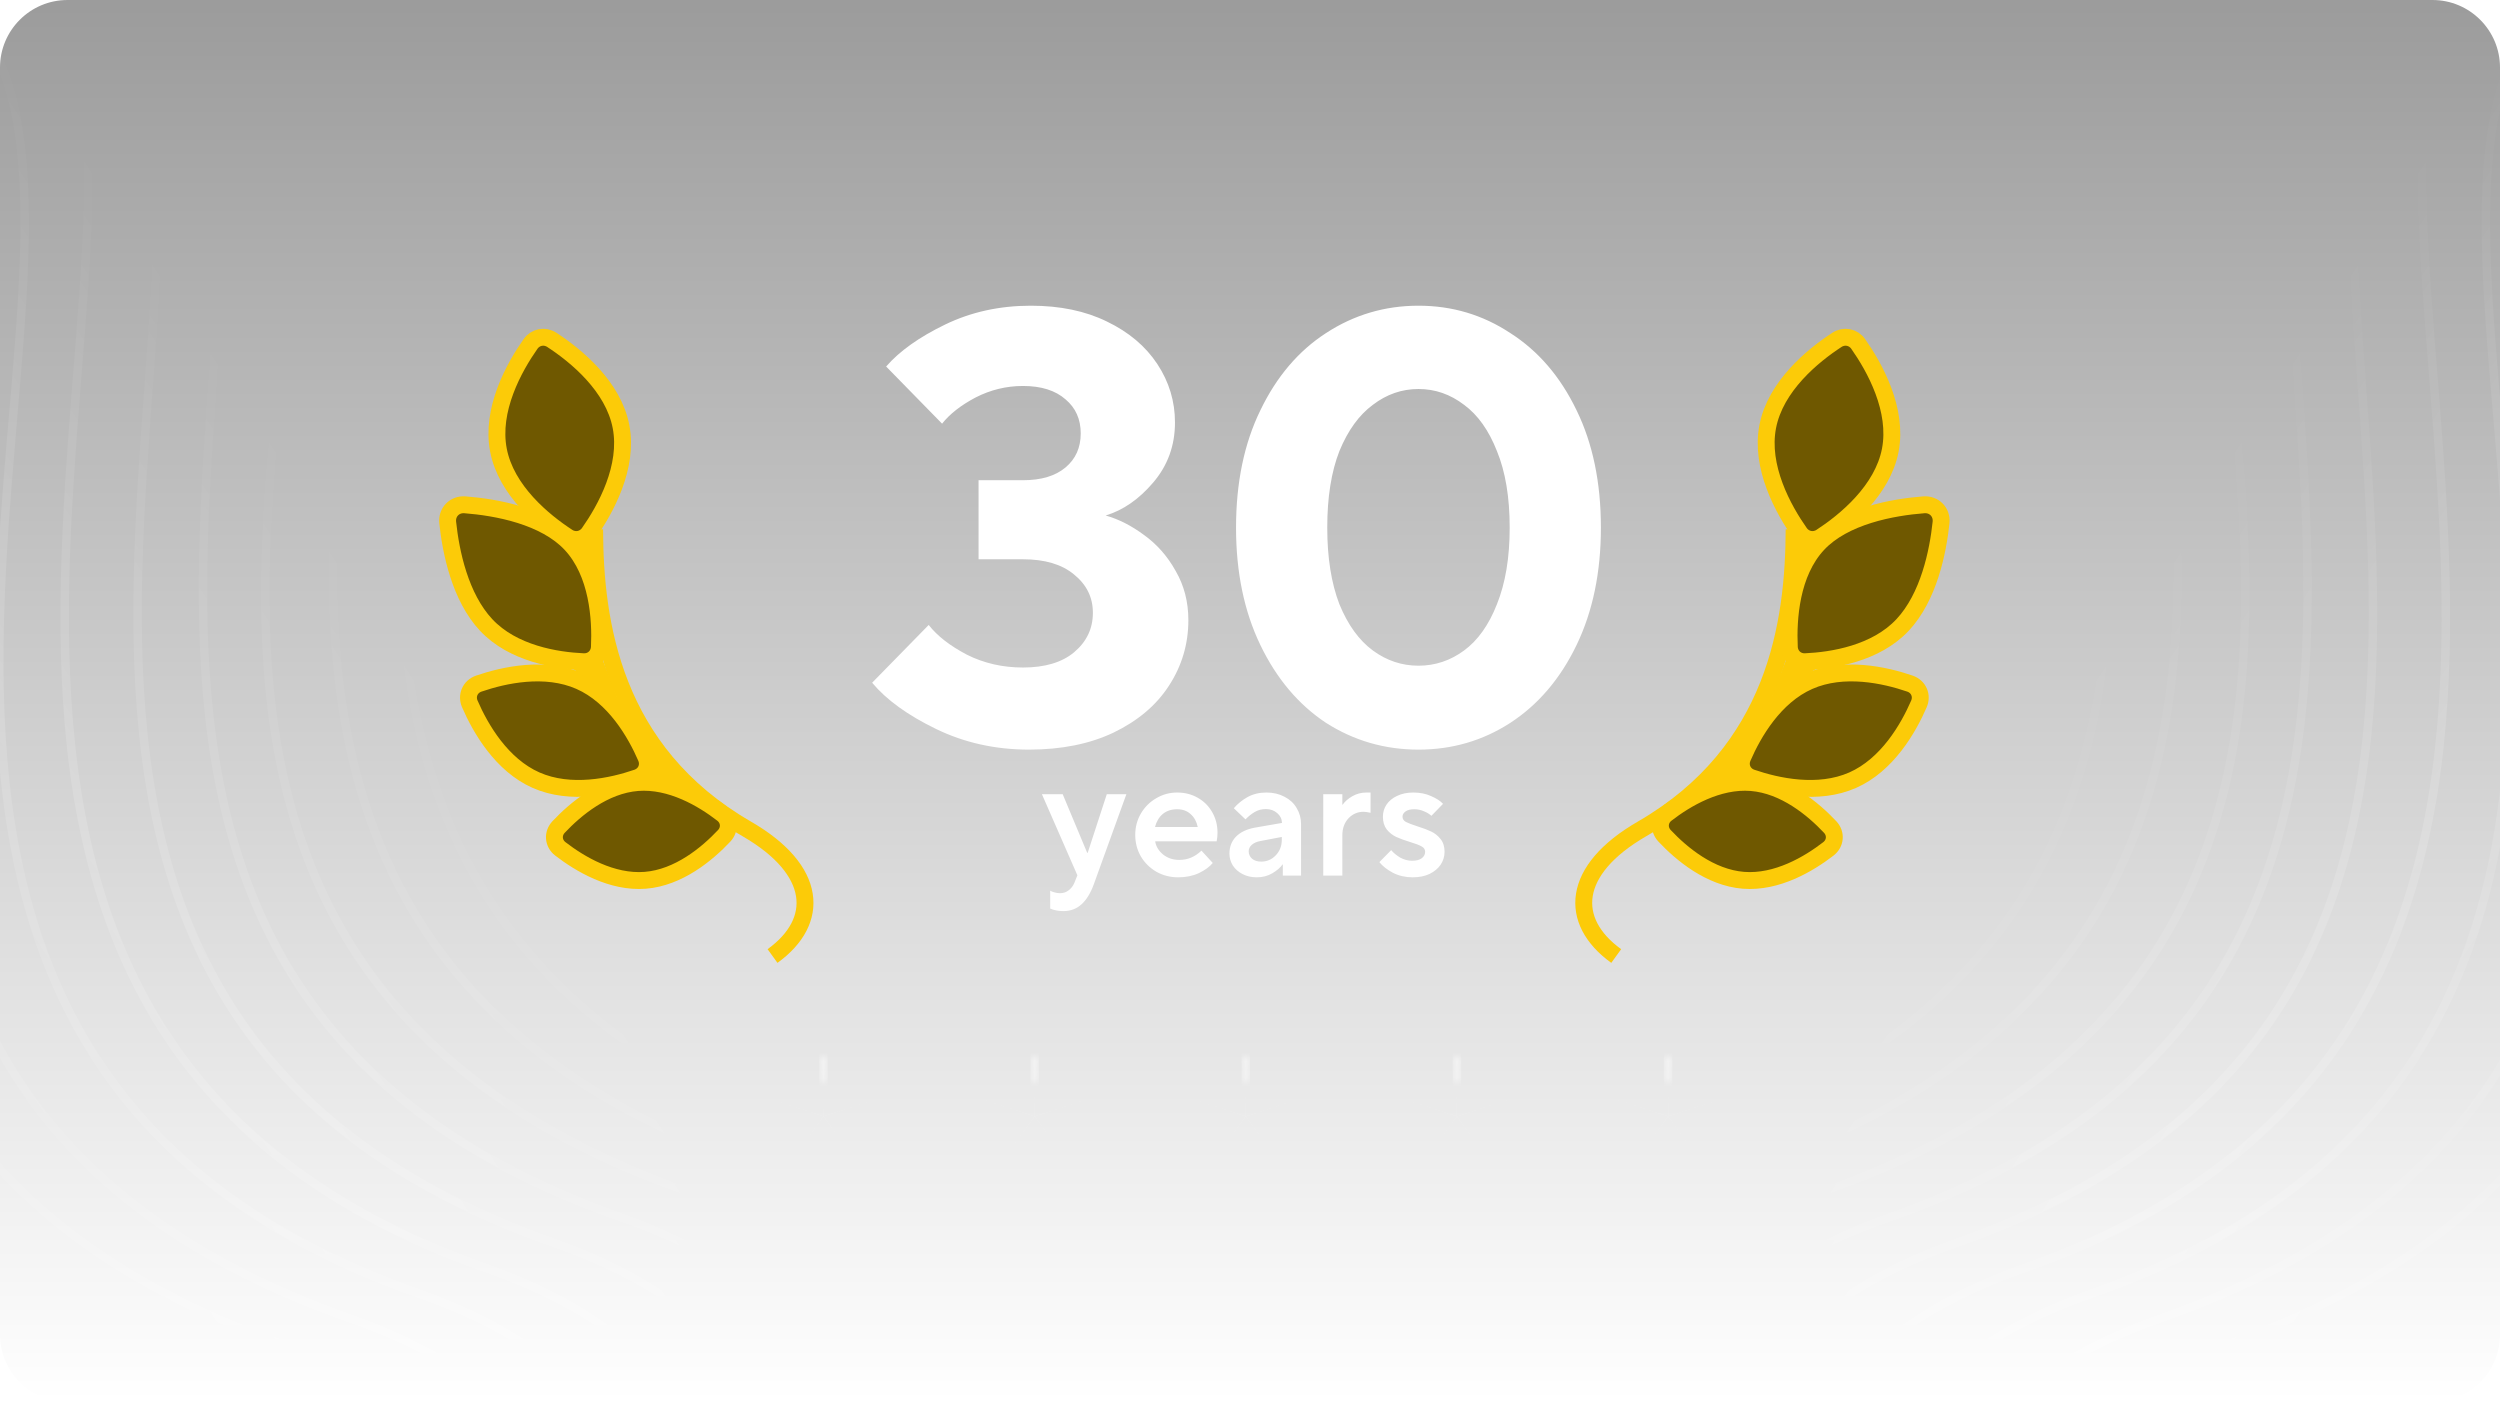 <svg width="296" height="166" viewBox="0 0 296 166" fill="none" xmlns="http://www.w3.org/2000/svg">
<g clip-path="url(#clip0_209_3113)">
<path d="M0 8C0 3.582 3.582 0 8 0H288C292.418 0 296 3.582 296 8V158C296 162.418 292.418 166 288 166H8C3.582 166 0 162.418 0 158V8Z" fill="url(#paint0_linear_209_3113)"/>
<g filter="url(#filter0_d_209_3113)">
<g clip-path="url(#clip1_209_3113)">
<g filter="url(#filter1_d_209_3113)">
<path d="M121.838 83.62C117.854 83.62 114.182 82.804 110.822 81.172C107.462 79.54 104.942 77.716 103.262 75.7L109.958 68.86C110.966 70.156 112.478 71.332 114.494 72.388C116.51 73.396 118.718 73.9 121.118 73.9C123.71 73.9 125.726 73.3 127.166 72.1C128.654 70.852 129.398 69.292 129.398 67.42C129.398 65.596 128.654 64.084 127.166 62.884C125.726 61.684 123.71 61.084 121.118 61.084H115.862V51.724H121.118C123.278 51.724 124.958 51.22 126.158 50.212C127.358 49.204 127.958 47.86 127.958 46.18C127.958 44.5 127.358 43.156 126.158 42.148C124.958 41.092 123.278 40.564 121.118 40.564C119.15 40.564 117.278 41.02 115.502 41.932C113.774 42.844 112.454 43.876 111.542 45.028L104.918 38.26C106.502 36.436 108.83 34.78 111.902 33.292C114.974 31.804 118.358 31.06 122.054 31.06C125.51 31.06 128.51 31.684 131.054 32.932C133.646 34.18 135.638 35.86 137.03 37.972C138.422 40.084 139.118 42.388 139.118 44.884C139.118 47.62 138.254 49.996 136.526 52.012C134.846 53.98 132.974 55.276 130.91 55.9C132.446 56.332 133.958 57.1 135.446 58.204C136.982 59.308 138.23 60.724 139.19 62.452C140.198 64.18 140.702 66.124 140.702 68.284C140.702 71.116 139.934 73.708 138.398 76.06C136.91 78.364 134.726 80.212 131.846 81.604C129.014 82.948 125.678 83.62 121.838 83.62ZM167.947 83.62C163.963 83.62 160.315 82.564 157.003 80.452C153.739 78.292 151.147 75.22 149.227 71.236C147.307 67.252 146.347 62.62 146.347 57.34C146.347 52.012 147.307 47.38 149.227 43.444C151.147 39.46 153.739 36.412 157.003 34.3C160.315 32.14 163.963 31.06 167.947 31.06C171.931 31.06 175.555 32.14 178.819 34.3C182.131 36.412 184.747 39.46 186.667 43.444C188.587 47.38 189.547 52.012 189.547 57.34C189.547 62.62 188.587 67.252 186.667 71.236C184.747 75.22 182.131 78.292 178.819 80.452C175.555 82.564 171.931 83.62 167.947 83.62ZM167.947 73.684C169.915 73.684 171.715 73.084 173.347 71.884C174.979 70.684 176.275 68.86 177.235 66.412C178.243 63.916 178.747 60.892 178.747 57.34C178.747 53.74 178.243 50.716 177.235 48.268C176.275 45.82 174.979 43.996 173.347 42.796C171.715 41.548 169.915 40.924 167.947 40.924C165.979 40.924 164.179 41.548 162.547 42.796C160.915 43.996 159.595 45.82 158.587 48.268C157.627 50.716 157.147 53.74 157.147 57.34C157.147 60.892 157.627 63.916 158.587 66.412C159.595 68.86 160.915 70.684 162.547 71.884C164.179 73.084 165.979 73.684 167.947 73.684Z" fill="white"/>
</g>
<path d="M131.043 92.9H133.363L129.523 103.52C129.136 104.6 128.643 105.406 128.043 105.94C127.456 106.473 126.743 106.74 125.903 106.74C125.33 106.74 124.81 106.64 124.343 106.44V104.32C124.463 104.4 124.63 104.466 124.843 104.52C125.056 104.586 125.276 104.62 125.503 104.62C125.903 104.62 126.243 104.506 126.523 104.28C126.816 104.066 127.043 103.773 127.203 103.4L127.563 102.5L123.363 92.9H125.823L128.723 99.84H128.783L131.043 92.9ZM139.492 102.74C138.559 102.74 137.699 102.52 136.912 102.08C136.139 101.626 135.526 101.02 135.072 100.26C134.632 99.487 134.412 98.64 134.412 97.72C134.412 96.8 134.632 95.96 135.072 95.2C135.526 94.427 136.132 93.82 136.892 93.38C137.652 92.927 138.479 92.7 139.372 92.7C140.279 92.7 141.092 92.906 141.812 93.32C142.546 93.733 143.119 94.306 143.532 95.04C143.946 95.76 144.152 96.567 144.152 97.46C144.152 97.806 144.119 98.147 144.052 98.48H136.772C136.866 99.08 137.179 99.6 137.712 100.04C138.246 100.466 138.886 100.68 139.632 100.68C140.619 100.68 141.492 100.313 142.252 99.58L143.592 101.04C143.219 101.493 142.672 101.893 141.952 102.24C141.232 102.573 140.412 102.74 139.492 102.74ZM141.812 96.78C141.679 96.14 141.399 95.633 140.972 95.26C140.559 94.873 140.026 94.68 139.372 94.68C138.692 94.68 138.126 94.867 137.672 95.24C137.232 95.613 136.926 96.126 136.752 96.78H141.812ZM149.945 92.7C150.745 92.7 151.458 92.867 152.085 93.2C152.711 93.52 153.191 93.966 153.525 94.54C153.871 95.113 154.045 95.746 154.045 96.44V102.54H151.885V101.2H151.865C151.598 101.586 151.191 101.94 150.645 102.26C150.098 102.58 149.485 102.74 148.805 102.74C148.178 102.74 147.618 102.613 147.125 102.36C146.631 102.106 146.245 101.766 145.965 101.34C145.698 100.9 145.565 100.433 145.565 99.94C145.565 99.126 145.825 98.453 146.345 97.92C146.878 97.386 147.618 97.033 148.565 96.86L151.785 96.3V96.28C151.771 95.826 151.585 95.447 151.225 95.14C150.865 94.82 150.418 94.66 149.885 94.66C149.391 94.66 148.951 94.773 148.565 95C148.178 95.227 147.811 95.52 147.465 95.88L146.085 94.56C146.525 94.04 147.065 93.6 147.705 93.24C148.358 92.88 149.105 92.7 149.945 92.7ZM149.325 100.88C150.005 100.88 150.578 100.633 151.045 100.14C151.525 99.647 151.765 99.026 151.765 98.28V97.96L149.245 98.44C148.805 98.52 148.458 98.673 148.205 98.9C147.965 99.113 147.845 99.367 147.845 99.66C147.845 100.006 147.978 100.3 148.245 100.54C148.511 100.766 148.871 100.88 149.325 100.88ZM156.673 102.54V92.9H158.933V94.14H158.973C159.226 93.766 159.606 93.433 160.113 93.14C160.619 92.847 161.179 92.7 161.793 92.7H162.273V95.1C161.913 95.02 161.639 94.98 161.453 94.98C160.746 94.98 160.146 95.24 159.653 95.76C159.173 96.28 158.933 96.953 158.933 97.78V102.54H156.673ZM167.256 102.74C166.402 102.74 165.622 102.56 164.916 102.2C164.222 101.826 163.689 101.406 163.316 100.94L164.716 99.52C164.982 99.84 165.336 100.133 165.776 100.4C166.229 100.653 166.702 100.78 167.196 100.78C167.689 100.78 168.069 100.68 168.336 100.48C168.602 100.28 168.736 100.026 168.736 99.72C168.736 99.44 168.596 99.227 168.316 99.08C168.036 98.92 167.582 98.746 166.956 98.56C166.302 98.36 165.756 98.16 165.316 97.96C164.889 97.76 164.516 97.466 164.196 97.08C163.889 96.68 163.736 96.173 163.736 95.56C163.736 95.04 163.876 94.567 164.156 94.14C164.449 93.7 164.869 93.353 165.416 93.1C165.962 92.833 166.602 92.7 167.336 92.7C168.122 92.7 168.822 92.84 169.436 93.12C170.062 93.386 170.536 93.693 170.856 94.04L169.476 95.46C169.249 95.246 168.956 95.067 168.596 94.92C168.236 94.76 167.849 94.68 167.436 94.68C166.996 94.68 166.656 94.766 166.416 94.94C166.176 95.113 166.056 95.32 166.056 95.56C166.056 95.826 166.189 96.033 166.456 96.18C166.736 96.326 167.189 96.5 167.816 96.7C168.496 96.913 169.042 97.12 169.456 97.32C169.882 97.52 170.249 97.813 170.556 98.2C170.876 98.587 171.036 99.093 171.036 99.72C171.036 100.266 170.882 100.773 170.576 101.24C170.269 101.693 169.829 102.06 169.256 102.34C168.696 102.606 168.029 102.74 167.256 102.74Z" fill="white"/>
<mask id="path-6-inside-1_209_3113" fill="white">
<path d="M97.5 123.54L97.504 131.034L104.633 128.722L97.507 131.042L101.908 137.107L97.5 131.047L93.092 137.107L97.493 131.042L90.367 128.722L97.496 131.034L97.5 123.54Z"/>
</mask>
<path d="M97.5 123.54L97.504 131.034L104.633 128.722L97.507 131.042L101.908 137.107L97.5 131.047L93.092 137.107L97.493 131.042L90.367 128.722L97.496 131.034L97.5 123.54Z" fill="white" fill-opacity="0.45"/>
<path d="M97.5 123.54L98 123.54H97L97.5 123.54ZM97.504 131.034L97.004 131.034L97.005 131.721L97.659 131.509L97.504 131.034ZM104.633 128.722L104.788 129.198L104.479 128.247L104.633 128.722ZM97.507 131.042L97.352 130.567L96.699 130.779L97.103 131.336L97.507 131.042ZM101.908 137.107L101.504 137.402L102.313 136.814L101.908 137.107ZM97.5 131.047L97.904 130.753L97.5 130.197L97.096 130.753L97.5 131.047ZM93.092 137.107L92.687 136.814L93.496 137.402L93.092 137.107ZM97.493 131.042L97.897 131.336L98.301 130.779L97.648 130.567L97.493 131.042ZM90.367 128.722L90.521 128.247L90.212 129.198L90.367 128.722ZM97.496 131.034L97.341 131.509L97.995 131.721L97.996 131.034L97.496 131.034ZM97.5 123.54L97 123.54L97.004 131.034L97.504 131.034L98.004 131.033L98 123.54L97.5 123.54ZM97.504 131.034L97.659 131.509L104.787 129.198L104.633 128.722L104.479 128.247L97.35 130.558L97.504 131.034ZM104.633 128.722L104.478 128.247L97.352 130.567L97.507 131.042L97.662 131.518L104.788 129.198L104.633 128.722ZM97.507 131.042L97.103 131.336L101.504 137.401L101.908 137.107L102.313 136.814L97.912 130.748L97.507 131.042ZM101.908 137.107L102.313 136.813L97.904 130.753L97.5 131.047L97.096 131.341L101.504 137.402L101.908 137.107ZM97.5 131.047L97.096 130.753L92.687 136.813L93.092 137.107L93.496 137.402L97.904 131.341L97.5 131.047ZM93.092 137.107L93.496 137.401L97.897 131.336L97.493 131.042L97.088 130.748L92.687 136.814L93.092 137.107ZM97.493 131.042L97.648 130.567L90.522 128.247L90.367 128.722L90.212 129.198L97.338 131.518L97.493 131.042ZM90.367 128.722L90.213 129.198L97.341 131.509L97.496 131.034L97.65 130.558L90.521 128.247L90.367 128.722ZM97.496 131.034L97.996 131.034L98 123.54L97.5 123.54L97 123.54L96.996 131.033L97.496 131.034Z" fill="url(#paint1_linear_209_3113)" mask="url(#path-6-inside-1_209_3113)"/>
<mask id="path-8-inside-2_209_3113" fill="white">
<path d="M122.5 123.54L122.504 131.034L129.633 128.722L122.507 131.042L126.908 137.107L122.5 131.047L118.092 137.107L122.493 131.042L115.367 128.722L122.496 131.034L122.5 123.54Z"/>
</mask>
<path d="M122.5 123.54L122.504 131.034L129.633 128.722L122.507 131.042L126.908 137.107L122.5 131.047L118.092 137.107L122.493 131.042L115.367 128.722L122.496 131.034L122.5 123.54Z" fill="white" fill-opacity="0.45"/>
<path d="M122.5 123.54L123 123.54H122L122.5 123.54ZM122.504 131.034L122.004 131.034L122.005 131.721L122.659 131.509L122.504 131.034ZM129.633 128.722L129.788 129.198L129.479 128.247L129.633 128.722ZM122.507 131.042L122.352 130.567L121.699 130.779L122.102 131.336L122.507 131.042ZM126.908 137.107L126.504 137.402L127.313 136.814L126.908 137.107ZM122.5 131.047L122.904 130.753L122.5 130.197L122.096 130.753L122.5 131.047ZM118.092 137.107L117.687 136.814L118.496 137.402L118.092 137.107ZM122.493 131.042L122.898 131.336L123.301 130.779L122.648 130.567L122.493 131.042ZM115.367 128.722L115.521 128.247L115.212 129.198L115.367 128.722ZM122.496 131.034L122.341 131.509L122.995 131.721L122.996 131.034L122.496 131.034ZM122.5 123.54L122 123.54L122.004 131.034L122.504 131.034L123.004 131.033L123 123.54L122.5 123.54ZM122.504 131.034L122.659 131.509L129.787 129.198L129.633 128.722L129.479 128.247L122.35 130.558L122.504 131.034ZM129.633 128.722L129.478 128.247L122.352 130.567L122.507 131.042L122.662 131.518L129.788 129.198L129.633 128.722ZM122.507 131.042L122.102 131.336L126.504 137.401L126.908 137.107L127.313 136.814L122.912 130.748L122.507 131.042ZM126.908 137.107L127.313 136.813L122.904 130.753L122.5 131.047L122.096 131.341L126.504 137.402L126.908 137.107ZM122.5 131.047L122.096 130.753L117.687 136.813L118.092 137.107L118.496 137.402L122.904 131.341L122.5 131.047ZM118.092 137.107L118.496 137.401L122.898 131.336L122.493 131.042L122.088 130.748L117.687 136.814L118.092 137.107ZM122.493 131.042L122.648 130.567L115.522 128.247L115.367 128.722L115.212 129.198L122.338 131.518L122.493 131.042ZM115.367 128.722L115.213 129.198L122.341 131.509L122.496 131.034L122.65 130.558L115.521 128.247L115.367 128.722ZM122.496 131.034L122.996 131.034L123 123.54L122.5 123.54L122 123.54L121.996 131.033L122.496 131.034Z" fill="url(#paint2_linear_209_3113)" mask="url(#path-8-inside-2_209_3113)"/>
<mask id="path-10-inside-3_209_3113" fill="white">
<path d="M147.5 123.54L147.504 131.034L154.633 128.722L147.507 131.042L151.908 137.107L147.5 131.047L143.092 137.107L147.493 131.042L140.367 128.722L147.496 131.034L147.5 123.54Z"/>
</mask>
<path d="M147.5 123.54L147.504 131.034L154.633 128.722L147.507 131.042L151.908 137.107L147.5 131.047L143.092 137.107L147.493 131.042L140.367 128.722L147.496 131.034L147.5 123.54Z" fill="white" fill-opacity="0.45"/>
<path d="M147.5 123.54L148 123.54H147L147.5 123.54ZM147.504 131.034L147.004 131.034L147.005 131.721L147.659 131.509L147.504 131.034ZM154.633 128.722L154.788 129.198L154.479 128.247L154.633 128.722ZM147.507 131.042L147.352 130.567L146.699 130.779L147.102 131.336L147.507 131.042ZM151.908 137.107L151.504 137.402L152.313 136.814L151.908 137.107ZM147.5 131.047L147.904 130.753L147.5 130.197L147.096 130.753L147.5 131.047ZM143.092 137.107L142.687 136.814L143.496 137.402L143.092 137.107ZM147.493 131.042L147.898 131.336L148.301 130.779L147.648 130.567L147.493 131.042ZM140.367 128.722L140.521 128.247L140.212 129.198L140.367 128.722ZM147.496 131.034L147.341 131.509L147.995 131.721L147.996 131.034L147.496 131.034ZM147.5 123.54L147 123.54L147.004 131.034L147.504 131.034L148.004 131.033L148 123.54L147.5 123.54ZM147.504 131.034L147.659 131.509L154.787 129.198L154.633 128.722L154.479 128.247L147.35 130.558L147.504 131.034ZM154.633 128.722L154.478 128.247L147.352 130.567L147.507 131.042L147.662 131.518L154.788 129.198L154.633 128.722ZM147.507 131.042L147.102 131.336L151.504 137.401L151.908 137.107L152.313 136.814L147.912 130.748L147.507 131.042ZM151.908 137.107L152.313 136.813L147.904 130.753L147.5 131.047L147.096 131.341L151.504 137.402L151.908 137.107ZM147.5 131.047L147.096 130.753L142.687 136.813L143.092 137.107L143.496 137.402L147.904 131.341L147.5 131.047ZM143.092 137.107L143.496 137.401L147.898 131.336L147.493 131.042L147.088 130.748L142.687 136.814L143.092 137.107ZM147.493 131.042L147.648 130.567L140.522 128.247L140.367 128.722L140.212 129.198L147.338 131.518L147.493 131.042ZM140.367 128.722L140.213 129.198L147.341 131.509L147.496 131.034L147.65 130.558L140.521 128.247L140.367 128.722ZM147.496 131.034L147.996 131.034L148 123.54L147.5 123.54L147 123.54L146.996 131.033L147.496 131.034Z" fill="url(#paint3_linear_209_3113)" mask="url(#path-10-inside-3_209_3113)"/>
<mask id="path-12-inside-4_209_3113" fill="white">
<path d="M172.5 123.54L172.504 131.034L179.633 128.722L172.507 131.042L176.908 137.107L172.5 131.047L168.092 137.107L172.493 131.042L165.367 128.722L172.496 131.034L172.5 123.54Z"/>
</mask>
<path d="M172.5 123.54L172.504 131.034L179.633 128.722L172.507 131.042L176.908 137.107L172.5 131.047L168.092 137.107L172.493 131.042L165.367 128.722L172.496 131.034L172.5 123.54Z" fill="white" fill-opacity="0.45"/>
<path d="M172.5 123.54L173 123.54H172L172.5 123.54ZM172.504 131.034L172.004 131.034L172.005 131.721L172.659 131.509L172.504 131.034ZM179.633 128.722L179.788 129.198L179.479 128.247L179.633 128.722ZM172.507 131.042L172.352 130.567L171.699 130.779L172.102 131.336L172.507 131.042ZM176.908 137.107L176.504 137.402L177.313 136.814L176.908 137.107ZM172.5 131.047L172.904 130.753L172.5 130.197L172.096 130.753L172.5 131.047ZM168.092 137.107L167.687 136.814L168.496 137.402L168.092 137.107ZM172.493 131.042L172.898 131.336L173.301 130.779L172.648 130.567L172.493 131.042ZM165.367 128.722L165.521 128.247L165.212 129.198L165.367 128.722ZM172.496 131.034L172.341 131.509L172.995 131.721L172.996 131.034L172.496 131.034ZM172.5 123.54L172 123.54L172.004 131.034L172.504 131.034L173.004 131.033L173 123.54L172.5 123.54ZM172.504 131.034L172.659 131.509L179.787 129.198L179.633 128.722L179.479 128.247L172.35 130.558L172.504 131.034ZM179.633 128.722L179.478 128.247L172.352 130.567L172.507 131.042L172.662 131.518L179.788 129.198L179.633 128.722ZM172.507 131.042L172.102 131.336L176.504 137.401L176.908 137.107L177.313 136.814L172.912 130.748L172.507 131.042ZM176.908 137.107L177.313 136.813L172.904 130.753L172.5 131.047L172.096 131.341L176.504 137.402L176.908 137.107ZM172.5 131.047L172.096 130.753L167.687 136.813L168.092 137.107L168.496 137.402L172.904 131.341L172.5 131.047ZM168.092 137.107L168.496 137.401L172.898 131.336L172.493 131.042L172.088 130.748L167.687 136.814L168.092 137.107ZM172.493 131.042L172.648 130.567L165.522 128.247L165.367 128.722L165.212 129.198L172.338 131.518L172.493 131.042ZM165.367 128.722L165.213 129.198L172.341 131.509L172.496 131.034L172.65 130.558L165.521 128.247L165.367 128.722ZM172.496 131.034L172.996 131.034L173 123.54L172.5 123.54L172 123.54L171.996 131.033L172.496 131.034Z" fill="url(#paint4_linear_209_3113)" mask="url(#path-12-inside-4_209_3113)"/>
<mask id="path-14-inside-5_209_3113" fill="white">
<path d="M197.5 123.54L197.504 131.034L204.633 128.722L197.507 131.042L201.908 137.107L197.5 131.047L193.092 137.107L197.493 131.042L190.367 128.722L197.496 131.034L197.5 123.54Z"/>
</mask>
<path d="M197.5 123.54L197.504 131.034L204.633 128.722L197.507 131.042L201.908 137.107L197.5 131.047L193.092 137.107L197.493 131.042L190.367 128.722L197.496 131.034L197.5 123.54Z" fill="white" fill-opacity="0.45"/>
<path d="M197.5 123.54L198 123.54H197L197.5 123.54ZM197.504 131.034L197.004 131.034L197.005 131.721L197.659 131.509L197.504 131.034ZM204.633 128.722L204.788 129.198L204.479 128.247L204.633 128.722ZM197.507 131.042L197.352 130.567L196.699 130.779L197.102 131.336L197.507 131.042ZM201.908 137.107L201.504 137.402L202.313 136.814L201.908 137.107ZM197.5 131.047L197.904 130.753L197.5 130.197L197.096 130.753L197.5 131.047ZM193.092 137.107L192.687 136.814L193.496 137.402L193.092 137.107ZM197.493 131.042L197.898 131.336L198.301 130.779L197.648 130.567L197.493 131.042ZM190.367 128.722L190.521 128.247L190.212 129.198L190.367 128.722ZM197.496 131.034L197.341 131.509L197.995 131.721L197.996 131.034L197.496 131.034ZM197.5 123.54L197 123.54L197.004 131.034L197.504 131.034L198.004 131.033L198 123.54L197.5 123.54ZM197.504 131.034L197.659 131.509L204.787 129.198L204.633 128.722L204.479 128.247L197.35 130.558L197.504 131.034ZM204.633 128.722L204.478 128.247L197.352 130.567L197.507 131.042L197.662 131.518L204.788 129.198L204.633 128.722ZM197.507 131.042L197.102 131.336L201.504 137.401L201.908 137.107L202.313 136.814L197.912 130.748L197.507 131.042ZM201.908 137.107L202.313 136.813L197.904 130.753L197.5 131.047L197.096 131.341L201.504 137.402L201.908 137.107ZM197.5 131.047L197.096 130.753L192.687 136.813L193.092 137.107L193.496 137.402L197.904 131.341L197.5 131.047ZM193.092 137.107L193.496 137.401L197.898 131.336L197.493 131.042L197.088 130.748L192.687 136.814L193.092 137.107ZM197.493 131.042L197.648 130.567L190.522 128.247L190.367 128.722L190.212 129.198L197.338 131.518L197.493 131.042ZM190.367 128.722L190.213 129.198L197.341 131.509L197.496 131.034L197.65 130.558L190.521 128.247L190.367 128.722ZM197.496 131.034L197.996 131.034L198 123.54L197.5 123.54L197 123.54L196.996 131.033L197.496 131.034Z" fill="url(#paint5_linear_209_3113)" mask="url(#path-14-inside-5_209_3113)"/>
<path d="M212.422 61.54C212.389 72.546 210.303 87.834 194.422 97.003C185.99 101.872 185.66 107.939 191.36 112.058" stroke="#FCCB08" stroke-width="2"/>
<path d="M205.5 88.04L203 91.54L206 90.54L205.5 88.04Z" fill="#FCCB08"/>
<path d="M217.493 39.105C218.346 38.549 219.424 38.756 220.01 39.589C220.972 40.956 222.165 42.908 222.994 45.13C223.824 47.356 224.267 49.792 223.81 52.166C223.354 54.54 222.039 56.638 220.442 58.398C218.848 60.154 217.016 61.524 215.615 62.437C214.762 62.992 213.684 62.785 213.098 61.952C212.136 60.585 210.943 58.633 210.115 56.411C209.284 54.185 208.841 51.748 209.298 49.374C209.755 47.001 211.07 44.903 212.667 43.144C214.261 41.387 216.092 40.017 217.493 39.105Z" fill="#6F5800" stroke="#FCCB08" stroke-width="2"/>
<path d="M212.064 60.477L212.5 66.54L215 63.04L212.064 60.477Z" fill="#FCCB08"/>
<path d="M227.776 58.634C229.005 58.539 229.948 59.509 229.82 60.729C229.449 64.244 228.355 69.556 225.27 72.857C222.097 76.252 216.956 77.073 213.744 77.215C212.722 77.261 211.905 76.515 211.856 75.484C211.697 72.145 212.046 66.708 215.242 63.289C216.774 61.649 218.952 60.55 221.269 59.825C223.576 59.103 225.944 58.777 227.776 58.634Z" fill="#6F5800" stroke="#FCCB08" stroke-width="2"/>
<path d="M226.14 79.805C227.158 80.155 227.629 81.222 227.201 82.209C225.938 85.126 223.443 89.434 219.355 91.239C215.266 93.043 210.401 91.983 207.395 90.951C206.377 90.601 205.906 89.534 206.334 88.546C207.597 85.629 210.092 81.321 214.181 79.516C218.27 77.712 223.134 78.773 226.14 79.805Z" fill="#6F5800" stroke="#FCCB08" stroke-width="2"/>
<path d="M212.064 75.478L209.5 82.04L215 78.04L212.064 75.478Z" fill="#FCCB08"/>
<path d="M216.69 96.783C217.421 97.562 217.33 98.714 216.484 99.368C214.168 101.158 210.385 103.406 206.429 103.092C202.472 102.778 199.091 99.961 197.087 97.827C196.355 97.048 196.446 95.897 197.292 95.243C199.608 93.452 203.391 91.203 207.348 91.517C211.304 91.832 214.685 94.649 216.69 96.783Z" fill="#6F5800" stroke="#FCCB08" stroke-width="2"/>
<path d="M70.405 61.54C70.439 72.546 72.524 87.834 88.406 97.003C96.838 101.872 97.168 107.939 91.468 112.058" stroke="#FCCB08" stroke-width="2"/>
<path d="M77.327 88.04L79.827 91.54L76.827 90.54L77.327 88.04Z" fill="#FCCB08"/>
<path d="M65.334 39.105C64.481 38.549 63.403 38.756 62.817 39.589C61.855 40.956 60.662 42.908 59.833 45.13C59.003 47.356 58.56 49.792 59.017 52.166C59.473 54.54 60.788 56.638 62.385 58.398C63.98 60.154 65.811 61.524 67.212 62.437C68.065 62.992 69.143 62.785 69.729 61.952C70.691 60.585 71.884 58.633 72.713 56.411C73.543 54.185 73.986 51.748 73.529 49.374C73.072 47.001 71.757 44.903 70.161 43.144C68.566 41.387 66.735 40.017 65.334 39.105Z" fill="#6F5800" stroke="#FCCB08" stroke-width="2"/>
<path d="M70.763 60.477L70.327 66.54L67.827 63.04L70.763 60.477Z" fill="#FCCB08"/>
<path d="M55.051 58.634C53.822 58.539 52.879 59.509 53.008 60.729C53.378 64.244 54.472 69.556 57.557 72.857C60.73 76.252 65.871 77.073 69.083 77.215C70.105 77.261 70.922 76.515 70.971 75.484C71.13 72.145 70.781 66.708 67.585 63.289C66.053 61.649 63.875 60.55 61.559 59.825C59.251 59.103 56.883 58.777 55.051 58.634Z" fill="#6F5800" stroke="#FCCB08" stroke-width="2"/>
<path d="M56.687 79.805C55.669 80.155 55.198 81.222 55.626 82.209C56.889 85.126 59.384 89.434 63.472 91.239C67.561 93.043 72.426 91.983 75.432 90.951C76.45 90.601 76.921 89.534 76.493 88.546C75.23 85.629 72.735 81.321 68.646 79.516C64.558 77.712 59.693 78.773 56.687 79.805Z" fill="#6F5800" stroke="#FCCB08" stroke-width="2"/>
<path d="M70.763 75.478L73.327 82.04L67.827 78.04L70.763 75.478Z" fill="#FCCB08"/>
<path d="M66.137 96.783C65.406 97.562 65.497 98.714 66.343 99.368C68.659 101.158 72.442 103.406 76.398 103.092C80.355 102.778 83.736 99.961 85.741 97.827C86.473 97.048 86.381 95.897 85.535 95.243C83.219 93.452 79.436 91.203 75.479 91.517C71.523 91.832 68.142 94.649 66.137 96.783Z" fill="#6F5800" stroke="#FCCB08" stroke-width="2"/>
</g>
</g>
<path d="M322.033 23.045C320.111 26.441 319.157 30.695 318.823 35.634C318.489 40.572 318.777 46.158 319.308 52.199C320.369 64.254 322.408 78.125 322.339 92.011C322.269 105.912 320.091 119.91 312.679 132.273C305.26 144.645 292.633 155.326 271.772 162.651C253.858 168.941 245.632 179.596 244.446 190.54C243.257 201.512 249.122 212.951 259.758 220.837L259.162 221.641C248.316 213.598 242.216 201.84 243.452 190.432C244.691 178.995 253.281 168.084 271.441 161.708C292.123 154.445 304.543 143.896 311.82 131.758C319.103 119.611 321.27 105.816 321.339 92.006C321.408 78.182 319.379 64.421 318.311 52.287C317.779 46.233 317.486 40.584 317.825 35.567C318.164 30.552 319.138 26.131 321.163 22.553L322.033 23.045Z" fill="url(#paint6_linear_209_3113)"/>
<path d="M314.033 20.045C312.111 23.441 311.157 27.695 310.823 32.634C310.489 37.572 310.777 43.158 311.308 49.199C312.369 61.254 314.408 75.125 314.339 89.011C314.269 102.912 312.091 116.91 304.679 129.273C297.26 141.645 284.633 152.326 263.772 159.651C245.858 165.941 237.632 176.596 236.446 187.54C235.257 198.512 241.122 209.951 251.758 217.837L251.162 218.641C240.316 210.598 234.216 198.84 235.452 187.432C236.691 175.995 245.281 165.084 263.441 158.708C284.123 151.445 296.543 140.896 303.82 128.758C311.103 116.611 313.27 102.816 313.339 89.006C313.408 75.182 311.379 61.421 310.311 49.287C309.779 43.233 309.486 37.584 309.825 32.567C310.164 27.552 311.138 23.131 313.163 19.553L314.033 20.045Z" fill="url(#paint7_linear_209_3113)"/>
<path d="M306.033 17.045C304.111 20.441 303.157 24.695 302.823 29.634C302.489 34.572 302.777 40.158 303.308 46.199C304.369 58.254 306.408 72.125 306.339 86.011C306.269 99.912 304.091 113.91 296.679 126.273C289.26 138.645 276.633 149.326 255.772 156.651C237.858 162.941 229.632 173.596 228.446 184.54C227.257 195.512 233.122 206.951 243.758 214.837L243.162 215.641C232.316 207.598 226.216 195.84 227.452 184.432C228.691 172.995 237.281 162.084 255.441 155.708C276.123 148.445 288.543 137.896 295.82 125.758C303.103 113.611 305.27 99.816 305.339 86.006C305.408 72.182 303.379 58.421 302.311 46.287C301.779 40.233 301.486 34.584 301.825 29.567C302.164 24.552 303.138 20.131 305.163 16.553L306.033 17.045Z" fill="url(#paint8_linear_209_3113)"/>
<path d="M299.421 4.31C297.104 7.908 295.831 12.464 295.241 17.777C294.651 23.088 294.746 29.123 295.137 35.656C295.916 48.689 297.88 63.741 297.836 78.733C297.792 93.745 295.741 108.808 288.454 121.958C281.159 135.124 268.643 146.322 247.772 153.651C229.858 159.941 221.632 170.596 220.446 181.54C219.257 192.512 225.122 203.952 235.758 211.838L235.162 212.641C224.315 204.598 218.216 192.839 219.452 181.431C220.692 169.995 229.281 159.084 247.441 152.708C268.112 145.449 280.418 134.398 287.579 121.474C294.749 108.536 296.792 93.668 296.836 78.73C296.88 63.771 294.924 48.853 294.139 35.715C293.747 29.164 293.649 23.062 294.248 17.666C294.847 12.271 296.147 7.546 298.579 3.769L299.421 4.31Z" fill="url(#paint9_linear_209_3113)"/>
<path d="M291.926 -2.7C289.604 1.088 288.325 5.852 287.721 11.378C287.117 16.904 287.192 23.16 287.559 29.916C288.292 43.397 290.191 58.9 290.085 74.297C289.978 89.715 287.865 105.135 280.533 118.542C273.192 131.965 260.646 143.321 239.772 150.651C221.858 156.941 213.632 167.597 212.446 178.541C211.258 189.513 217.122 200.952 227.758 208.838L227.162 209.641C216.316 201.598 210.216 189.84 211.452 178.432C212.691 166.995 221.281 156.084 239.441 149.708C260.109 142.45 272.447 131.245 279.656 118.063C286.874 104.865 288.98 89.636 289.086 74.29C289.192 58.925 287.299 43.551 286.56 29.97C286.192 23.196 286.114 16.876 286.726 11.27C287.339 5.665 288.646 0.741 291.074 -3.221L291.926 -2.7Z" fill="url(#paint10_linear_209_3113)"/>
<path d="M284.922 -4.691C279.513 3.791 278.637 15.646 279.138 29.246C279.388 36.035 279.978 43.222 280.502 50.611C281.025 57.993 281.482 65.57 281.46 73.108C281.416 88.18 279.46 103.15 272.267 116.192C265.064 129.25 252.642 140.323 231.772 147.651C213.858 153.941 205.632 164.597 204.446 175.541C203.258 186.513 209.122 197.952 219.758 205.838L219.162 206.641C208.315 198.598 202.216 186.839 203.452 175.431C204.692 163.995 213.281 153.084 231.441 146.708C252.114 139.448 264.324 128.521 271.391 115.708C278.466 102.881 280.416 88.108 280.46 73.105C280.482 65.606 280.027 58.061 279.504 50.682C278.981 43.309 278.388 36.093 278.138 29.282C277.637 15.68 278.487 3.539 284.078 -5.229L284.922 -4.691Z" fill="url(#paint11_linear_209_3113)"/>
<path d="M277.42 -5.189C272.012 3.168 271.105 14.804 271.559 28.145C271.786 34.805 272.349 41.853 272.844 49.101C273.338 56.342 273.764 63.774 273.711 71.172C273.604 85.965 271.584 100.67 264.342 113.517C257.092 126.378 244.639 137.324 223.772 144.651C205.858 150.941 197.632 161.596 196.446 172.54C195.257 183.512 201.122 194.951 211.758 202.837L211.162 203.641C200.316 195.598 194.216 183.84 195.452 172.432C196.691 160.995 205.281 150.084 223.441 143.708C244.116 136.448 256.359 125.644 263.472 113.026C270.593 100.393 272.605 85.886 272.711 71.165C272.764 63.807 272.34 56.407 271.847 49.17C271.353 41.94 270.787 34.862 270.559 28.179C270.105 14.835 270.988 2.911 276.58 -5.732L277.42 -5.189Z" fill="url(#paint12_linear_209_3113)"/>
<path d="M266.033 2.045C264.111 5.441 263.157 9.695 262.823 14.634C262.489 19.572 262.777 25.158 263.308 31.199C264.369 43.254 266.408 57.125 266.339 71.011C266.269 84.912 264.091 98.91 256.679 111.273C249.26 123.645 236.633 134.326 215.772 141.651C197.858 147.941 189.632 158.596 188.446 169.54C187.257 180.512 193.122 191.951 203.758 199.837L203.162 200.641C192.316 192.598 186.216 180.84 187.452 169.432C188.691 157.995 197.281 147.084 215.441 140.708C236.123 133.445 248.543 122.896 255.82 110.758C263.103 98.611 265.27 84.816 265.339 71.006C265.408 57.182 263.379 43.421 262.311 31.287C261.779 25.233 261.486 19.584 261.825 14.567C262.164 9.552 263.138 5.131 265.163 1.553L266.033 2.045Z" fill="url(#paint13_linear_209_3113)"/>
<path d="M258.033 -0.955C256.111 2.441 255.157 6.695 254.823 11.634C254.489 16.572 254.777 22.158 255.308 28.199C256.369 40.254 258.408 54.125 258.339 68.011C258.269 81.912 256.091 95.91 248.679 108.273C241.26 120.645 228.633 131.326 207.772 138.651C189.858 144.941 181.632 155.596 180.446 166.54C179.257 177.512 185.122 188.951 195.758 196.837L195.162 197.641C184.316 189.598 178.216 177.84 179.452 166.432C180.691 154.995 189.281 144.084 207.441 137.708C228.123 130.445 240.543 119.896 247.82 107.758C255.103 95.611 257.27 81.816 257.339 68.006C257.408 54.182 255.379 40.421 254.311 28.287C253.779 22.233 253.486 16.584 253.825 11.567C254.164 6.552 255.138 2.131 257.163 -1.447L258.033 -0.955Z" fill="url(#paint14_linear_209_3113)"/>
<path d="M250.033 -3.955C248.111 -0.559 247.157 3.695 246.823 8.634C246.489 13.572 246.777 19.158 247.308 25.199C248.369 37.254 250.408 51.125 250.339 65.011C250.269 78.912 248.091 92.91 240.679 105.273C233.26 117.645 220.633 128.326 199.772 135.651C181.858 141.941 173.632 152.596 172.446 163.54C171.656 170.837 173.986 178.341 178.764 184.87C179.661 185.631 180.599 186.367 181.578 187.074L181.088 187.751C183.028 189.941 185.262 191.987 187.758 193.837L187.162 194.641C183.563 191.972 180.486 188.894 178.027 185.555C168.997 177.855 164.015 167.548 165.04 157.562C166.176 146.498 174.661 136.024 192.718 130.023C213.286 123.188 225.577 113.103 232.724 101.443C239.876 89.773 241.914 76.466 241.859 63.121C241.805 49.76 239.659 36.444 238.485 24.703C237.9 18.846 237.557 13.381 237.85 8.532C238.144 3.684 239.075 -0.587 241.067 -4.034L241.933 -3.533C240.05 -0.274 239.137 3.823 238.849 8.591C238.56 13.358 238.895 18.759 239.479 24.603C240.645 36.263 242.805 49.693 242.86 63.117C242.915 76.556 240.865 90.074 233.577 101.965C226.283 113.866 213.777 124.078 193.033 130.972C175.215 136.894 167.117 147.115 166.034 157.664C165.167 166.111 168.781 174.894 175.712 182.022C172.334 176.179 170.767 169.752 171.452 163.432C172.691 151.995 181.281 141.084 199.441 134.708C220.123 127.445 232.543 116.896 239.82 104.758C247.103 92.611 249.27 78.816 249.339 65.006C249.408 51.182 247.379 37.421 246.311 25.287C245.779 19.233 245.486 13.584 245.825 8.567C246.164 3.552 247.138 -0.869 249.163 -4.447L250.033 -3.955Z" fill="url(#paint15_linear_209_3113)"/>
<path d="M-24.786 23.045C-22.864 26.441 -21.91 30.695 -21.576 35.634C-21.242 40.572 -21.529 46.158 -22.061 52.199C-23.122 64.254 -25.161 78.125 -25.091 92.011C-25.022 105.912 -22.843 119.91 -15.431 132.273C-8.013 144.645 4.615 155.326 25.475 162.651C43.389 168.941 51.615 179.596 52.801 190.54C53.99 201.512 48.125 212.951 37.49 220.837L38.085 221.641C48.932 213.598 55.031 201.84 53.795 190.432C52.556 178.995 43.967 168.084 25.806 161.708C5.125 154.445 -7.295 143.896 -14.573 131.758C-21.856 119.611 -24.022 105.816 -24.091 92.006C-24.16 78.182 -22.132 64.421 -21.064 52.287C-20.531 46.233 -20.238 40.584 -20.578 35.567C-20.917 30.552 -21.891 26.131 -23.916 22.553L-24.786 23.045Z" fill="url(#paint16_linear_209_3113)"/>
<path d="M-16.786 20.045C-14.864 23.441 -13.91 27.695 -13.576 32.634C-13.242 37.572 -13.53 43.158 -14.061 49.199C-15.122 61.254 -17.161 75.125 -17.091 89.011C-17.022 102.912 -14.843 116.91 -7.431 129.273C-0.013 141.645 12.615 152.326 33.475 159.651C51.389 165.941 59.615 176.596 60.801 187.54C61.99 198.512 56.125 209.951 45.49 217.837L46.085 218.641C56.932 210.598 63.031 198.84 61.795 187.432C60.556 175.995 51.967 165.084 33.806 158.708C13.124 151.445 0.705 140.896 -6.573 128.758C-13.856 116.611 -16.022 102.816 -16.091 89.006C-16.16 75.182 -14.132 61.421 -13.064 49.287C-12.531 43.233 -12.238 37.584 -12.578 32.567C-12.917 27.552 -13.891 23.131 -15.915 19.553L-16.786 20.045Z" fill="url(#paint17_linear_209_3113)"/>
<path d="M-8.786 17.045C-6.864 20.441 -5.91 24.695 -5.576 29.634C-5.242 34.572 -5.53 40.158 -6.061 46.199C-7.122 58.254 -9.161 72.125 -9.091 86.011C-9.022 99.912 -6.843 113.91 0.569 126.273C7.987 138.645 20.615 149.326 41.475 156.651C59.389 162.941 67.615 173.596 68.801 184.54C69.99 195.512 64.125 206.951 53.49 214.837L54.085 215.641C64.932 207.598 71.031 195.84 69.795 184.432C68.556 172.995 59.967 162.084 41.806 155.708C21.125 148.445 8.705 137.896 1.427 125.758C-5.856 113.611 -8.022 99.816 -8.091 86.006C-8.16 72.182 -6.132 58.421 -5.064 46.287C-4.531 40.233 -4.238 34.584 -4.578 29.567C-4.917 24.552 -5.891 20.131 -7.916 16.553L-8.786 17.045Z" fill="url(#paint18_linear_209_3113)"/>
<path d="M-2.173 4.31C0.144 7.908 1.416 12.464 2.006 17.777C2.596 23.088 2.501 29.123 2.111 35.656C1.332 48.689 -0.632 63.741 -0.588 78.733C-0.544 93.745 1.507 108.808 8.793 121.958C16.089 135.124 28.604 146.322 49.475 153.651C67.389 159.941 75.615 170.596 76.801 181.54C77.99 192.512 72.125 203.952 61.49 211.838L62.085 212.641C72.932 204.598 79.032 192.839 77.795 181.431C76.556 169.995 67.966 159.084 49.806 152.708C29.135 145.449 16.83 134.398 9.668 121.474C2.499 108.536 0.455 93.668 0.412 78.73C0.368 63.771 2.324 48.853 3.109 35.715C3.501 29.164 3.599 23.062 2.999 17.666C2.4 12.271 1.101 7.546 -1.332 3.769L-2.173 4.31Z" fill="url(#paint19_linear_209_3113)"/>
<path d="M5.322 -2.7C7.643 1.088 8.923 5.852 9.527 11.378C10.131 16.904 10.055 23.16 9.688 29.916C8.955 43.397 7.056 58.9 7.163 74.297C7.269 89.715 9.382 105.135 16.714 118.542C24.055 131.965 36.602 143.321 57.475 150.651C75.389 156.941 83.615 167.597 84.801 178.541C85.99 189.513 80.125 200.952 69.49 208.838L70.085 209.641C80.932 201.598 87.031 189.84 85.795 178.432C84.556 166.995 75.966 156.084 57.806 149.708C37.138 142.45 24.801 131.245 17.591 118.063C10.373 104.865 8.268 89.636 8.162 74.29C8.055 58.925 9.949 43.551 10.687 29.97C11.055 23.196 11.134 16.876 10.521 11.27C9.909 5.665 8.601 0.741 6.173 -3.221L5.322 -2.7Z" fill="url(#paint20_linear_209_3113)"/>
<path d="M12.326 -4.691C17.734 3.791 18.611 15.646 18.11 29.246C17.86 36.035 17.27 43.222 16.746 50.611C16.222 57.993 15.766 65.57 15.788 73.108C15.832 88.18 17.788 103.15 24.981 116.192C32.183 129.25 44.606 140.323 65.475 147.651C83.389 153.941 91.615 164.597 92.801 175.541C93.99 186.513 88.125 197.952 77.49 205.838L78.085 206.641C88.932 198.598 95.032 186.839 93.795 175.431C92.556 163.995 83.966 153.084 65.806 146.708C45.134 139.448 32.924 128.521 25.857 115.708C18.782 102.881 16.831 88.108 16.788 73.105C16.766 65.606 17.22 58.061 17.744 50.682C18.266 43.309 18.859 36.093 19.11 29.282C19.611 15.68 18.76 3.539 13.169 -5.229L12.326 -4.691Z" fill="url(#paint21_linear_209_3113)"/>
<path d="M19.828 -5.189C25.235 3.168 26.142 14.804 25.688 28.145C25.461 34.805 24.898 41.853 24.404 49.101C23.91 56.342 23.483 63.774 23.537 71.172C23.643 85.965 25.664 100.67 32.906 113.517C40.156 126.378 52.609 137.324 73.475 144.651C91.389 150.941 99.615 161.596 100.801 172.54C101.99 183.512 96.125 194.951 85.49 202.837L86.085 203.641C96.932 195.598 103.031 183.84 101.795 172.432C100.556 160.995 91.966 150.084 73.806 143.708C53.131 136.448 40.889 125.644 33.776 113.026C26.655 100.393 24.643 85.886 24.537 71.165C24.484 63.807 24.907 56.407 25.401 49.17C25.894 41.94 26.46 34.862 26.688 28.179C27.142 14.835 26.26 2.911 20.668 -5.732L19.828 -5.189Z" fill="url(#paint22_linear_209_3113)"/>
<path d="M31.214 2.045C33.136 5.441 34.09 9.695 34.424 14.634C34.758 19.572 34.471 25.158 33.939 31.199C32.878 43.254 30.839 57.125 30.909 71.011C30.978 84.912 33.157 98.91 40.569 111.273C47.987 123.645 60.615 134.326 81.475 141.651C99.389 147.941 107.615 158.596 108.801 169.54C109.99 180.512 104.125 191.951 93.49 199.837L94.085 200.641C104.932 192.598 111.031 180.84 109.795 169.432C108.556 157.995 99.967 147.084 81.806 140.708C61.125 133.445 48.705 122.896 41.427 110.758C34.144 98.611 31.978 84.816 31.909 71.006C31.84 57.182 33.868 43.421 34.936 31.287C35.469 25.233 35.762 19.584 35.422 14.567C35.083 9.552 34.109 5.131 32.084 1.553L31.214 2.045Z" fill="url(#paint23_linear_209_3113)"/>
<path d="M39.214 -0.955C41.136 2.441 42.09 6.695 42.424 11.634C42.758 16.572 42.471 22.158 41.939 28.199C40.878 40.254 38.839 54.125 38.909 68.011C38.978 81.912 41.157 95.91 48.569 108.273C55.987 120.645 68.615 131.326 89.475 138.651C107.389 144.941 115.615 155.596 116.801 166.54C117.99 177.512 112.125 188.951 101.49 196.837L102.085 197.641C112.932 189.598 119.031 177.84 117.795 166.432C116.556 154.995 107.967 144.084 89.806 137.708C69.125 130.445 56.705 119.896 49.427 107.758C42.144 95.611 39.978 81.816 39.909 68.006C39.84 54.182 41.868 40.421 42.936 28.287C43.469 22.233 43.762 16.584 43.422 11.567C43.083 6.552 42.109 2.131 40.084 -1.447L39.214 -0.955Z" fill="url(#paint24_linear_209_3113)"/>
<path d="M47.214 -3.955C49.136 -0.559 50.09 3.695 50.424 8.634C50.758 13.572 50.471 19.158 49.939 25.199C48.878 37.254 46.839 51.125 46.909 65.011C46.978 78.912 49.157 92.91 56.569 105.273C63.987 117.645 76.615 128.326 97.475 135.651C115.389 141.941 123.615 152.596 124.801 163.54C125.592 170.837 123.262 178.341 118.484 184.87C117.587 185.631 116.648 186.367 115.669 187.074L116.16 187.751C114.219 189.941 111.985 191.987 109.49 193.837L110.085 194.641C113.685 191.972 116.761 188.894 119.22 185.555C128.25 177.855 133.233 167.548 132.207 157.562C131.071 146.498 122.587 136.024 104.53 130.023C83.962 123.188 71.671 113.103 64.524 101.443C57.371 89.773 55.334 76.466 55.388 63.121C55.443 49.76 57.588 36.444 58.762 24.703C59.348 18.846 59.691 13.381 59.397 8.532C59.103 3.684 58.172 -0.587 56.18 -4.034L55.314 -3.533C57.197 -0.274 58.11 3.823 58.399 8.591C58.688 13.358 58.352 18.759 57.768 24.603C56.602 36.263 54.442 49.693 54.387 63.117C54.332 76.556 56.382 90.074 63.67 101.965C70.965 113.866 83.471 124.078 104.214 130.972C122.033 136.894 130.13 147.115 131.213 157.664C132.081 166.111 128.466 174.894 121.536 182.022C124.913 176.179 126.48 169.752 125.795 163.432C124.556 151.995 115.967 141.084 97.806 134.708C77.125 127.445 64.705 116.896 57.427 104.758C50.144 92.611 47.978 78.816 47.909 65.006C47.84 51.182 49.868 37.421 50.936 25.287C51.469 19.233 51.762 13.584 51.422 8.567C51.083 3.552 50.109 -0.869 48.084 -4.447L47.214 -3.955Z" fill="url(#paint25_linear_209_3113)"/>
</g>
<defs>
<filter id="filter0_d_209_3113" x="-3.406" y="-2.27" width="302.811" height="172.811" filterUnits="userSpaceOnUse" color-interpolation-filters="sRGB">
<feFlood flood-opacity="0" result="BackgroundImageFix"/>
<feColorMatrix in="SourceAlpha" type="matrix" values="0 0 0 0 0 0 0 0 0 0 0 0 0 0 0 0 0 0 127 0" result="hardAlpha"/>
<feOffset dy="1.135"/>
<feGaussianBlur stdDeviation="1.703"/>
<feColorMatrix type="matrix" values="0 0 0 0 0 0 0 0 0 0 0 0 0 0 0 0 0 0 0.02 0"/>
<feBlend mode="normal" in2="BackgroundImageFix" result="effect1_dropShadow_209_3113"/>
<feBlend mode="normal" in="SourceGraphic" in2="effect1_dropShadow_209_3113" result="shape"/>
</filter>
<filter id="filter1_d_209_3113" x="99.262" y="31.06" width="94.285" height="60.56" filterUnits="userSpaceOnUse" color-interpolation-filters="sRGB">
<feFlood flood-opacity="0" result="BackgroundImageFix"/>
<feColorMatrix in="SourceAlpha" type="matrix" values="0 0 0 0 0 0 0 0 0 0 0 0 0 0 0 0 0 0 127 0" result="hardAlpha"/>
<feOffset dy="4"/>
<feGaussianBlur stdDeviation="2"/>
<feComposite in2="hardAlpha" operator="out"/>
<feColorMatrix type="matrix" values="0 0 0 0 0 0 0 0 0 0 0 0 0 0 0 0 0 0 0.07 0"/>
<feBlend mode="normal" in2="BackgroundImageFix" result="effect1_dropShadow_209_3113"/>
<feBlend mode="normal" in="SourceGraphic" in2="effect1_dropShadow_209_3113" result="shape"/>
</filter>
<linearGradient id="paint0_linear_209_3113" x1="148" y1="0" x2="148" y2="166" gradientUnits="userSpaceOnUse">
<stop stop-opacity="0.39"/>
<stop offset="1" stop-opacity="0"/>
</linearGradient>
<linearGradient id="paint1_linear_209_3113" x1="97.5" y1="123.54" x2="97.5" y2="138.54" gradientUnits="userSpaceOnUse">
<stop stop-color="white" stop-opacity="0.51"/>
<stop offset="1" stop-color="white" stop-opacity="0"/>
</linearGradient>
<linearGradient id="paint2_linear_209_3113" x1="122.5" y1="123.54" x2="122.5" y2="138.54" gradientUnits="userSpaceOnUse">
<stop stop-color="white" stop-opacity="0.51"/>
<stop offset="1" stop-color="white" stop-opacity="0"/>
</linearGradient>
<linearGradient id="paint3_linear_209_3113" x1="147.5" y1="123.54" x2="147.5" y2="138.54" gradientUnits="userSpaceOnUse">
<stop stop-color="white" stop-opacity="0.51"/>
<stop offset="1" stop-color="white" stop-opacity="0"/>
</linearGradient>
<linearGradient id="paint4_linear_209_3113" x1="172.5" y1="123.54" x2="172.5" y2="138.54" gradientUnits="userSpaceOnUse">
<stop stop-color="white" stop-opacity="0.51"/>
<stop offset="1" stop-color="white" stop-opacity="0"/>
</linearGradient>
<linearGradient id="paint5_linear_209_3113" x1="197.5" y1="123.54" x2="197.5" y2="138.54" gradientUnits="userSpaceOnUse">
<stop stop-color="white" stop-opacity="0.51"/>
<stop offset="1" stop-color="white" stop-opacity="0"/>
</linearGradient>
<linearGradient id="paint6_linear_209_3113" x1="229" y1="104.54" x2="303.5" y2="153.54" gradientUnits="userSpaceOnUse">
<stop stop-color="white" stop-opacity="0"/>
<stop offset="0.5" stop-color="white" stop-opacity="0.15"/>
<stop offset="1" stop-color="white" stop-opacity="0"/>
</linearGradient>
<linearGradient id="paint7_linear_209_3113" x1="229" y1="104.54" x2="303.5" y2="153.54" gradientUnits="userSpaceOnUse">
<stop stop-color="white" stop-opacity="0"/>
<stop offset="0.5" stop-color="white" stop-opacity="0.15"/>
<stop offset="1" stop-color="white" stop-opacity="0"/>
</linearGradient>
<linearGradient id="paint8_linear_209_3113" x1="229" y1="104.54" x2="303.5" y2="153.54" gradientUnits="userSpaceOnUse">
<stop stop-color="white" stop-opacity="0"/>
<stop offset="0.5" stop-color="white" stop-opacity="0.15"/>
<stop offset="1" stop-color="white" stop-opacity="0"/>
</linearGradient>
<linearGradient id="paint9_linear_209_3113" x1="229" y1="104.54" x2="303.5" y2="153.54" gradientUnits="userSpaceOnUse">
<stop stop-color="white" stop-opacity="0"/>
<stop offset="0.5" stop-color="white" stop-opacity="0.15"/>
<stop offset="1" stop-color="white" stop-opacity="0"/>
</linearGradient>
<linearGradient id="paint10_linear_209_3113" x1="229" y1="104.54" x2="303.5" y2="153.54" gradientUnits="userSpaceOnUse">
<stop stop-color="white" stop-opacity="0"/>
<stop offset="0.5" stop-color="white" stop-opacity="0.15"/>
<stop offset="1" stop-color="white" stop-opacity="0"/>
</linearGradient>
<linearGradient id="paint11_linear_209_3113" x1="229" y1="104.54" x2="303.5" y2="153.54" gradientUnits="userSpaceOnUse">
<stop stop-color="white" stop-opacity="0"/>
<stop offset="0.5" stop-color="white" stop-opacity="0.15"/>
<stop offset="1" stop-color="white" stop-opacity="0"/>
</linearGradient>
<linearGradient id="paint12_linear_209_3113" x1="229" y1="104.54" x2="303.5" y2="153.54" gradientUnits="userSpaceOnUse">
<stop stop-color="white" stop-opacity="0"/>
<stop offset="0.5" stop-color="white" stop-opacity="0.15"/>
<stop offset="1" stop-color="white" stop-opacity="0"/>
</linearGradient>
<linearGradient id="paint13_linear_209_3113" x1="229" y1="104.54" x2="303.5" y2="153.54" gradientUnits="userSpaceOnUse">
<stop stop-color="white" stop-opacity="0"/>
<stop offset="0.5" stop-color="white" stop-opacity="0.15"/>
<stop offset="1" stop-color="white" stop-opacity="0"/>
</linearGradient>
<linearGradient id="paint14_linear_209_3113" x1="229" y1="104.54" x2="303.5" y2="153.54" gradientUnits="userSpaceOnUse">
<stop stop-color="white" stop-opacity="0"/>
<stop offset="0.5" stop-color="white" stop-opacity="0.15"/>
<stop offset="1" stop-color="white" stop-opacity="0"/>
</linearGradient>
<linearGradient id="paint15_linear_209_3113" x1="229" y1="104.54" x2="303.5" y2="153.54" gradientUnits="userSpaceOnUse">
<stop stop-color="white" stop-opacity="0"/>
<stop offset="0.5" stop-color="white" stop-opacity="0.15"/>
<stop offset="1" stop-color="white" stop-opacity="0"/>
</linearGradient>
<linearGradient id="paint16_linear_209_3113" x1="68.247" y1="104.54" x2="-6.253" y2="153.54" gradientUnits="userSpaceOnUse">
<stop stop-color="white" stop-opacity="0"/>
<stop offset="0.5" stop-color="white" stop-opacity="0.15"/>
<stop offset="1" stop-color="white" stop-opacity="0"/>
</linearGradient>
<linearGradient id="paint17_linear_209_3113" x1="68.247" y1="104.54" x2="-6.253" y2="153.54" gradientUnits="userSpaceOnUse">
<stop stop-color="white" stop-opacity="0"/>
<stop offset="0.5" stop-color="white" stop-opacity="0.15"/>
<stop offset="1" stop-color="white" stop-opacity="0"/>
</linearGradient>
<linearGradient id="paint18_linear_209_3113" x1="68.247" y1="104.54" x2="-6.253" y2="153.54" gradientUnits="userSpaceOnUse">
<stop stop-color="white" stop-opacity="0"/>
<stop offset="0.5" stop-color="white" stop-opacity="0.15"/>
<stop offset="1" stop-color="white" stop-opacity="0"/>
</linearGradient>
<linearGradient id="paint19_linear_209_3113" x1="68.247" y1="104.54" x2="-6.253" y2="153.54" gradientUnits="userSpaceOnUse">
<stop stop-color="white" stop-opacity="0"/>
<stop offset="0.5" stop-color="white" stop-opacity="0.15"/>
<stop offset="1" stop-color="white" stop-opacity="0"/>
</linearGradient>
<linearGradient id="paint20_linear_209_3113" x1="68.247" y1="104.54" x2="-6.253" y2="153.54" gradientUnits="userSpaceOnUse">
<stop stop-color="white" stop-opacity="0"/>
<stop offset="0.5" stop-color="white" stop-opacity="0.15"/>
<stop offset="1" stop-color="white" stop-opacity="0"/>
</linearGradient>
<linearGradient id="paint21_linear_209_3113" x1="68.247" y1="104.54" x2="-6.253" y2="153.54" gradientUnits="userSpaceOnUse">
<stop stop-color="white" stop-opacity="0"/>
<stop offset="0.5" stop-color="white" stop-opacity="0.15"/>
<stop offset="1" stop-color="white" stop-opacity="0"/>
</linearGradient>
<linearGradient id="paint22_linear_209_3113" x1="68.247" y1="104.54" x2="-6.253" y2="153.54" gradientUnits="userSpaceOnUse">
<stop stop-color="white" stop-opacity="0"/>
<stop offset="0.5" stop-color="white" stop-opacity="0.15"/>
<stop offset="1" stop-color="white" stop-opacity="0"/>
</linearGradient>
<linearGradient id="paint23_linear_209_3113" x1="68.247" y1="104.54" x2="-6.253" y2="153.54" gradientUnits="userSpaceOnUse">
<stop stop-color="white" stop-opacity="0"/>
<stop offset="0.5" stop-color="white" stop-opacity="0.15"/>
<stop offset="1" stop-color="white" stop-opacity="0"/>
</linearGradient>
<linearGradient id="paint24_linear_209_3113" x1="68.247" y1="104.54" x2="-6.253" y2="153.54" gradientUnits="userSpaceOnUse">
<stop stop-color="white" stop-opacity="0"/>
<stop offset="0.5" stop-color="white" stop-opacity="0.15"/>
<stop offset="1" stop-color="white" stop-opacity="0"/>
</linearGradient>
<linearGradient id="paint25_linear_209_3113" x1="68.247" y1="104.54" x2="-6.253" y2="153.54" gradientUnits="userSpaceOnUse">
<stop stop-color="white" stop-opacity="0"/>
<stop offset="0.5" stop-color="white" stop-opacity="0.15"/>
<stop offset="1" stop-color="white" stop-opacity="0"/>
</linearGradient>
<clipPath id="clip0_209_3113">
<path d="M0 8C0 3.582 3.582 0 8 0H288C292.418 0 296 3.582 296 8V158C296 162.418 292.418 166 288 166H8C3.582 166 0 162.418 0 158V8Z" fill="white"/>
</clipPath>
<clipPath id="clip1_209_3113">
<rect width="296" height="166" rx="7.644" fill="white"/>
</clipPath>
</defs>
</svg>
